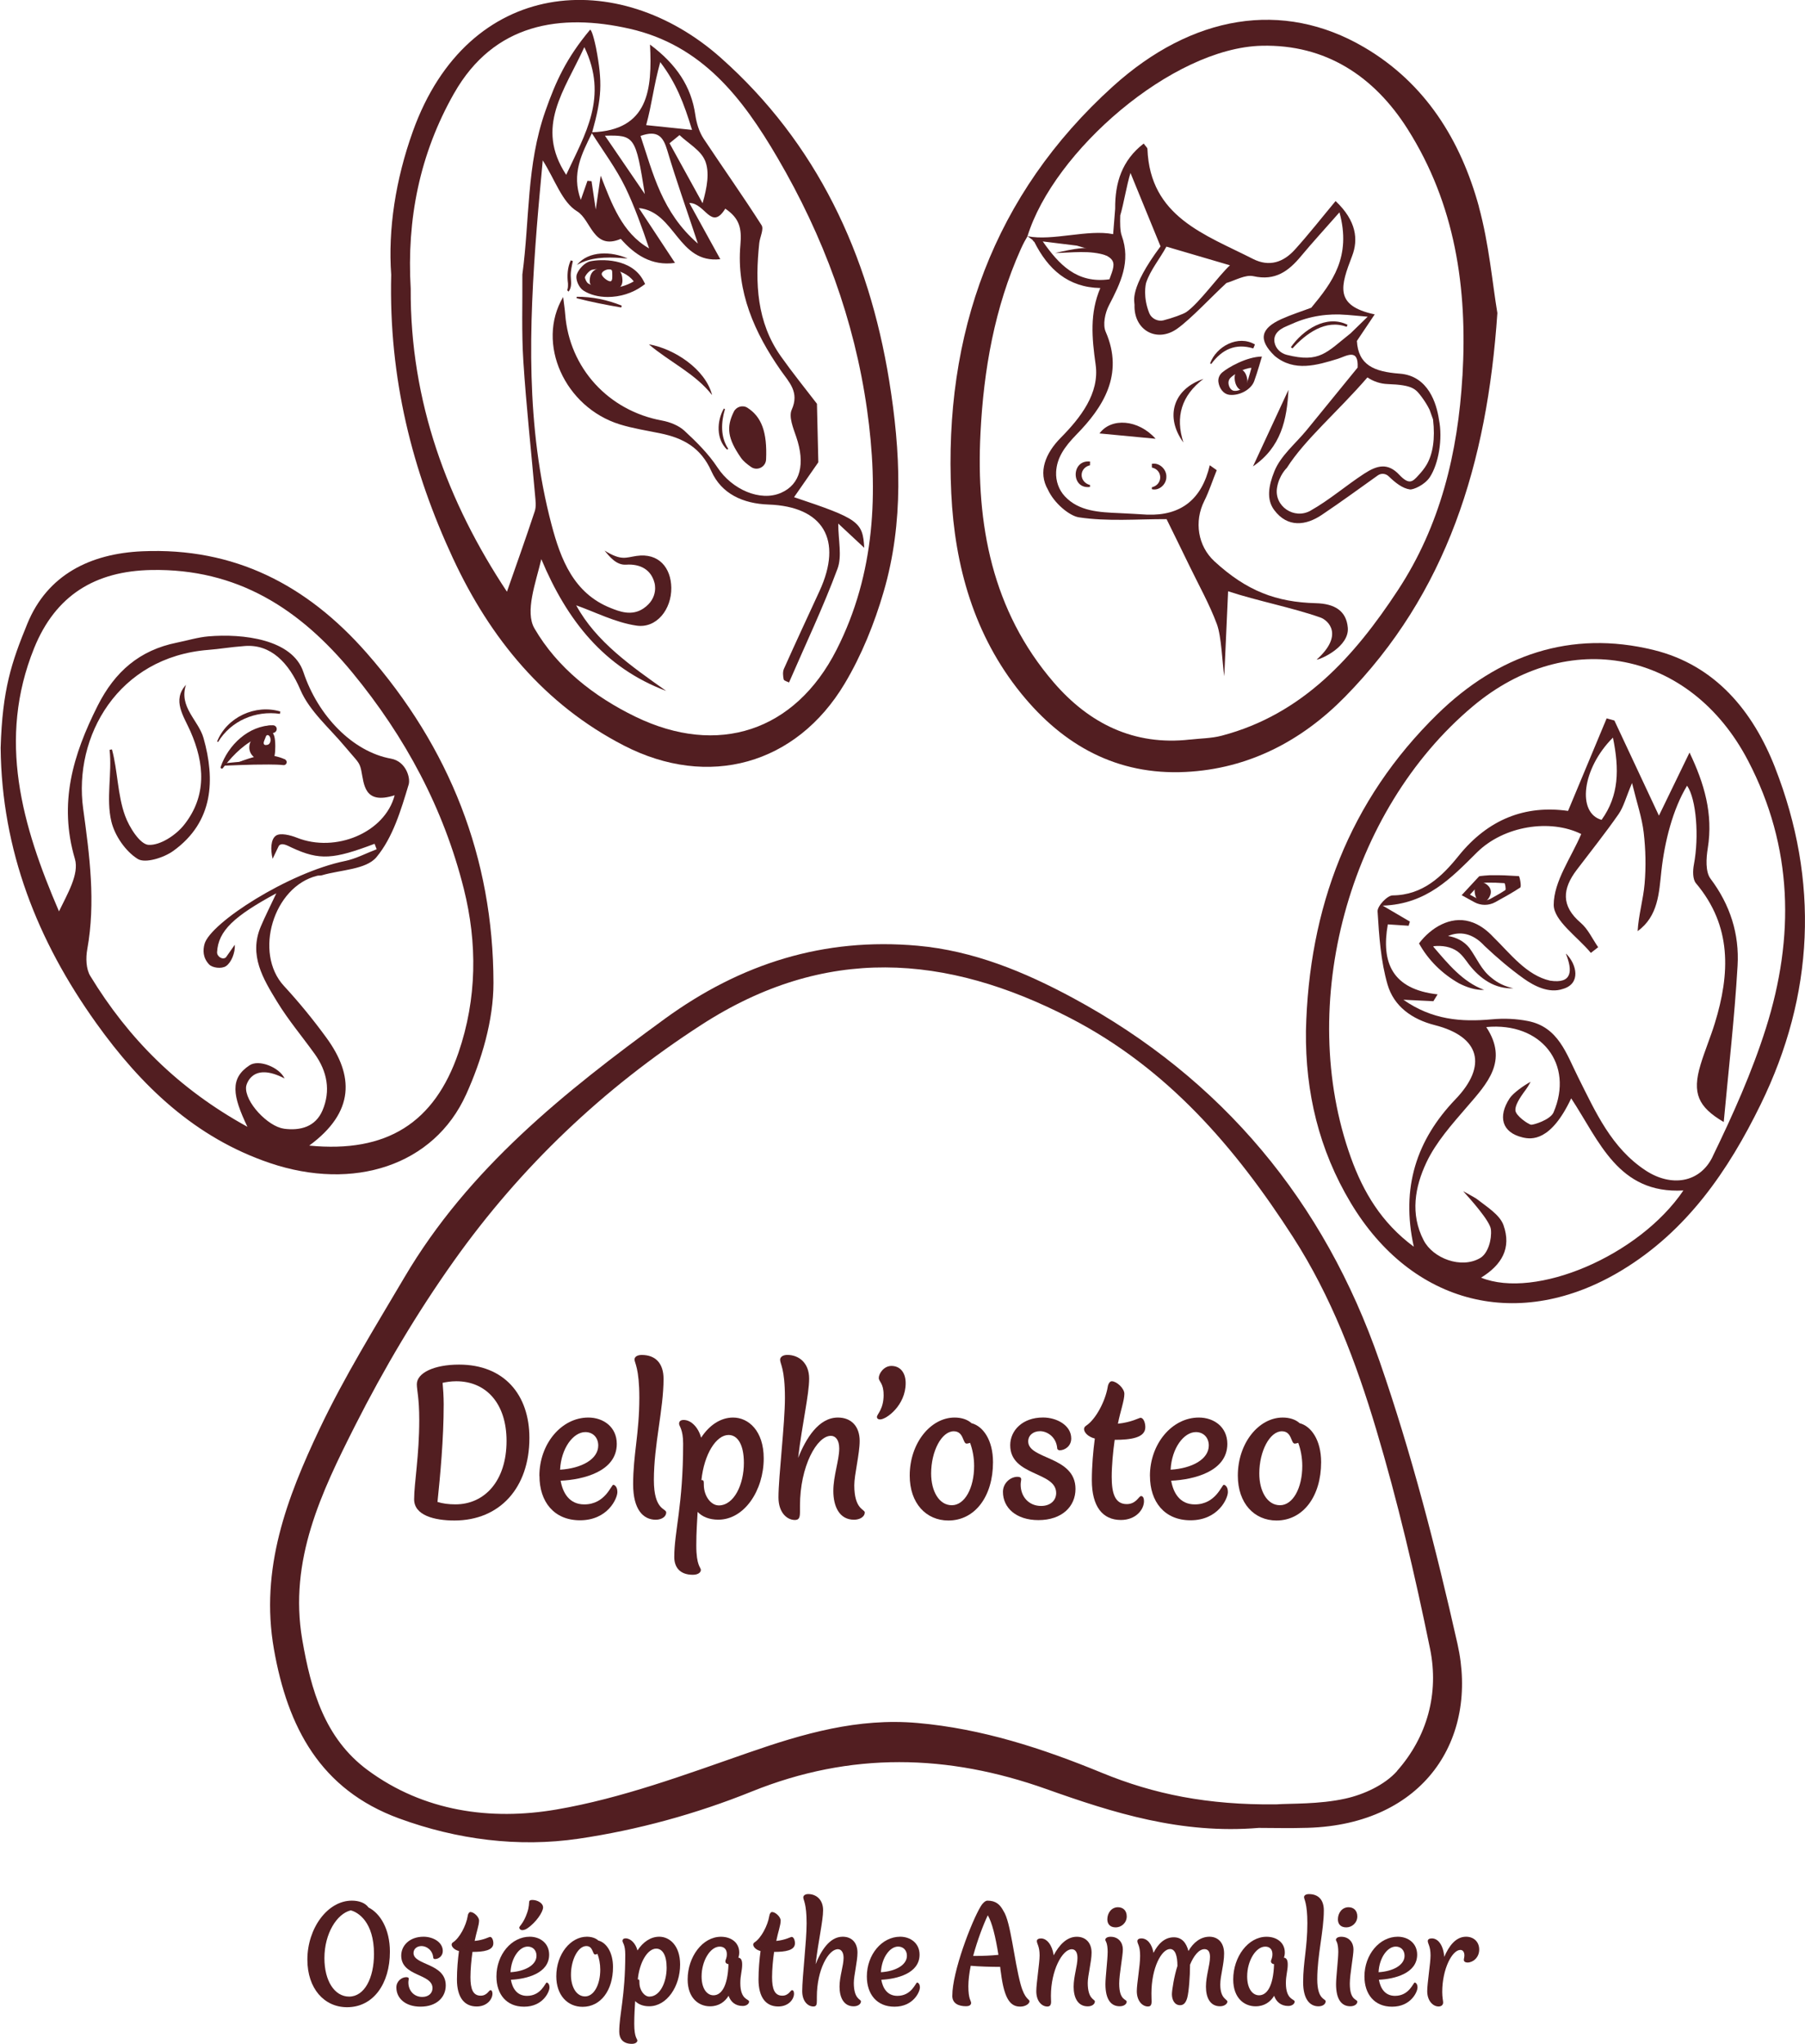 <svg xmlns="http://www.w3.org/2000/svg" id="Calque_2" data-name="Calque 2" viewBox="0 0 419.51 474.84"><defs><style> .cls-1 { fill: #521e21; stroke-width: 0px; } </style></defs><g id="Calque_1-2" data-name="Calque 1"><path class="cls-1" d="M150.8,80c5.87.99,13.19,5.78,14.7,11.79-3.91-5.01-9.94-7.73-14.7-11.79h0Z"></path><path class="cls-1" d="M134.03,68.95c3.59-.03,7.15.71,10.47,2.06,0,0-.12.43-.12.43-3.51-.6-6.93-1.27-10.38-2.16,0,0,.04-.32.04-.32h0Z"></path><path class="cls-1" d="M134.08,61.56c2.77-3.4,8.1-3.16,11.78-1.51-.53-.01-1.04-.06-1.55-.11-3.48-.24-7.13-.18-10.23,1.62h0Z"></path><path class="cls-1" d="M51.28,178.2c1.75-5.13,6.5-9.65,12.13-9.7.49-.01.9.37.91.86-.06,1.27-1.71.92-2.52,1.34-3.54.99-6.45,3.49-8.8,6.27-.43.48-.82,1-1.21,1.5-.19.26-.62.03-.51-.27h0Z"></path><path class="cls-1" d="M52.03,177.35c3.33-.35,7.03-.66,10.39-.89,1.17-.06,2.31-.14,3.55-.08.38.02.68.34.66.72-.01.4-.37.7-.76.66-1.08-.12-2.26-.13-3.41-.14l-3.46.03c-2.31.06-4.62.14-6.92.24-.33.02-.37-.49-.04-.52h0Z"></path><path class="cls-1" d="M61.15,170.04c-1.54.23-3.21,1.76-3.21,3.61s1.65,2.97,3.21,3.09c2.17.16,2.82.13,2.83-3.35,0-4.2-1.32-3.57-2.83-3.35ZM62.18,173.04c-1.22.29-.91-.68-.7-1.13.27-.56.31-1.13.7-1.13s.7.5.7,1.13-.33,1.04-.7,1.13Z"></path><path class="cls-1" d="M50.46,172.28c2.25-5.66,8.91-8.73,14.7-6.97,0,0-.11.54-.11.54-5.64-.82-11.38,1.61-14.36,6.54,0,0-.23-.11-.23-.11h0Z"></path><path class="cls-1" d="M66.32,176.55c-.01.32-3.27.25-5.05.25s-3.95.04-4.26.12c-5.46,1.4,2.49-1.44,4.26-1.55,2.02-.12,5.06.95,5.05,1.17Z"></path><path class="cls-1" d="M63.8,169.26c.43-.35-.55-.7-1.13-.68-1.33.05-3.63,1.08-3.98,1.6-.14.21,3.1-.94,3.68-.94s1.23.17,1.42.01Z"></path><path class="cls-1" d="M168.49,95.05c-.91,3.08-1.07,6.47.76,9.22,0,0-.25.21-.25.21-2.59-2.43-2.42-6.66-.77-9.56,0,0,.27.13.27.13h0Z"></path><path class="cls-1" d="M133.14,60.66c-.24,1.11-.52,2.29-.49,3.41.02,1.22.37,2.56-.51,3.68,0,0-.33-.33-.33-.33.22-.36.21-1,.2-1.55-.23-1.79-.13-3.74.64-5.38,0,0,.48.16.48.16h0Z"></path><g><path class="cls-1" d="M320.61,316.2c-12.82-36.98-36.49-65.59-71.26-84.35-11.29-6.09-23.15-10.97-36.08-12.13-21.75-1.95-41.09,4.11-58.83,17.03-23.28,16.97-45.57,34.76-60.46,60.04-6.81,11.55-13.92,23.01-19.66,35.09-7.63,16.07-13.94,32.58-10.66,51.25,3.19,18.17,10.79,32.64,29.07,39.34,13.5,4.95,27.8,6.77,41.74,4.72,13.68-2.01,27.41-5.78,40.24-10.96,23.05-9.3,45.58-8.72,68.47-.58,15.61,5.55,31.34,10.52,49.37,9.03,3.06,0,7.24.11,11.41-.02,26.99-.81,39.76-20.63,34.78-42.74-4.99-22.16-10.69-44.29-18.13-65.73ZM324.69,411.48c-2.86,3.22-7.71,5.45-12.04,6.4-6.12,1.35-12.6,1.09-16.07,1.33-15.92.18-28.42-2.37-40.49-7.33-13.79-5.67-27.84-10.26-42.88-11.58-13.81-1.21-26.46,2.45-39.26,6.9-14.67,5.1-29.45,10.61-44.65,13.21-15.19,2.6-30.81.49-43.88-9.18-9.96-7.37-13.15-18.55-15.17-30.28-3.17-18.45,4.47-34.28,12.29-49.75,6.7-13.23,14.35-26.14,22.93-38.22,15.57-21.91,34.72-40.13,57.54-54.88,28.69-18.54,56.8-16.51,85.73-1.57,22.54,11.65,38.31,29.97,51.76,50.85,8.93,13.87,14.69,29.12,19.34,44.68,5.01,16.76,9.02,33.87,12.53,51.02,2.11,10.32-.64,20.43-7.69,28.38Z"></path><path class="cls-1" d="M105.32,129.8c8.6,18.48,21.18,33.88,39.68,43.41,19.63,10.11,40.06,4.47,51.33-14.41,3.93-6.58,6.9-13.96,9.05-21.34,4.71-16.13,3.94-32.59,1.28-49.02-4.76-29.37-16.83-55.23-39.19-75.06-23.73-21.04-58.65-18.71-71.52,17.15-4.01,11.17-5.79,22.77-5.03,33.29-.59,24.12,4.92,45.6,14.39,65.97ZM105.55,21.66c9.27-16.3,24.76-18.61,40.76-14.99,16.79,3.8,26.21,16,34.39,29.98,10.68,18.24,17.87,37.7,20.81,58.5,2.7,19.07,1.92,38.1-7.07,55.79-9.66,19.02-27.62,24.86-46.76,15.57-9.7-4.71-18.17-11.41-23.46-20.5-2.26-3.88.28-10.56,1.59-16.1,5.97,14.24,14.59,25.2,29.03,30.62-8.13-5.75-16.33-11.45-20.92-19.89,4.41,1.55,9.09,3.99,14.01,4.71,4.7.69,8.16-3.82,8.09-8.8-.07-4.62-2.89-8.15-8.09-7.39-2.56.38-3.52,1.16-7.42-1.24,1.23,1.49,2.76,3.42,5.01,3.27,3.32-.22,5.8,1.18,6.59,4.21,0,0,1.09,3.49-2.56,5.96-2.76,1.87-5.71.66-7.62-.1-8.62-3.42-11.63-11.35-13.75-19.38-6.01-22.79-5.23-45.98-3.41-69.19.39-4.94.87-9.88,1.37-15.43,2.87,4.52,4.49,9.72,7.99,11.84,3.29,2,3.73,9.13,10.15,6.4,3.2,3.63,7.1,6.35,12.6,5.58-2.94-4.45-5.67-8.59-8.4-12.74,8.49.87,9.06,12.97,18.93,11.88-2.45-4.45-4.71-8.55-7.2-13.06,3.7-.03,5.08,6.59,8.36,1.32,3.32,2.24,3.85,4.57,3.51,8.43-.96,10.79,3.26,20.38,9.36,29.11,1.96,2.81,4.41,5.07,2.56,9.19-.72,1.61.35,4.23,1.04,6.24,2.17,6.33.99,11.07-3.49,13.04-4.86,2.14-11.44-.78-14.79-5.87-2.09-3.18-4.89-5.95-7.7-8.55-1.35-1.24-3.39-2.03-5.24-2.37-12.4-2.28-21.5-12.19-22.46-24.68-.09-1.21-.29-2.4-.48-4.02-6.38,10.78.41,25.64,13.15,29.59,3.08.96,6.31,1.44,9.48,2.1,5.31,1.1,9.37,3.3,11.82,8.78,2.35,5.28,7.38,7.54,13.26,7.75,12.7.44,17.38,8.15,11.87,20.11-2.77,6.01-5.56,12-8.26,18.04-.32.71-.23,1.68-.06,2.48.07.32.85.5,1.24.71,3.84-8.86,7.95-17.5,11.27-26.43,1.09-2.94.17-6.63.17-10.49,2.05,1.91,3.91,3.64,6.04,5.63-.33-6.04-1.32-6.74-16.31-11.76,1.94-2.79,3.79-5.45,5.64-8.11-.11-4.63-.21-8.96-.32-13.59-2.81-3.66-5.71-7.24-8.37-11-5.65-7.98-6.02-17.04-5.04-26.32.15-1.42,1.12-3.26.54-4.16-4.33-6.79-9-13.37-13.45-20.08-1.09-1.64-1.68-3.69-1.95-5.56-.94-6.57-4.36-11.73-10.53-16.34.53,10.43-.32,19.91-13.44,20.38,2.24-8.05,2.44-11.52.89-19.63-.69-3.28-1.14-4.15-1.37-4.2-5.53,6.61-7.99,12.03-10.41,18.93-4.42,12.6-3.6,25.06-5.34,37.95.05,6.71-.2,13.44.23,20.12.67,10.42,1.82,20.81,2.73,31.22.11,1.22.29,2.56-.08,3.67-2.09,6.32-4.33,12.58-6.46,18.68-13.76-20.76-22.53-44.11-22.37-70.42-.94-16.09,2.07-31.28,10.09-45.39ZM150.18,29.07c1.35-4.92,1.7-8.94,3.27-14.64,3.7,4.86,5.49,9.52,7.39,15.75-4.37-.45-7.45-.77-10.66-1.11ZM163.86,37.29c1.11,2.72.5,6.15-.57,9.93l-7.68-13.94,2.32-1.89c2.05,1.94,4.95,3.53,5.92,5.91ZM155.08,34.92c2.03,6.85,4.44,13.58,7.12,21.67-8.36-7.22-10.41-16.28-13.33-25.01,4.04-1.45,5.29.24,6.21,3.34ZM149.87,45.09c-2.85-4.16-5.69-8.33-9.27-13.56,6.91-.18,7.14.19,9.27,13.56ZM145.38,43.61c2.03,4.21,3.91,9.42,5.48,14.1-6.29-3.58-8.71-10.43-11.25-16.9-.33,2.22-.65,4.44-1.15,7.86l-.98-6.58c-.51-.05-.43-.04-.94-.09-.45,1.29-.91,2.59-1.55,4.43-2.26-6.13.29-10.79,2.57-15.48,2.66,4.2,5.67,8.22,7.82,12.66ZM131.59,40.62c-7.32-11.17-.39-19.54,4.22-29.67,5.61,11.59.18,20.2-4.22,29.67Z"></path><path class="cls-1" d="M412.55,178.32c-5.1-13-13.82-23.77-28.2-27.3-19.38-4.76-36.26,1.23-50.23,14.86-20.59,20.11-29.94,45.13-30.6,73.63-.16,14.29,3.05,27.65,10.4,39.93,14.25,23.79,39.24,30.04,62.95,15.73,15.19-9.16,24.83-23.21,32.35-38.61,12.44-25.44,13.65-51.88,3.32-78.25ZM344.21,296.85c4.83-2.97,7.11-6.86,5.23-12.19-.87-2.46-3.9-4.29-6.33-6.19,0,0-1.09-.67-3.05-1.73,1.64,1.83,6.25,6.92,6.45,8.9.24,2.33-.66,5.56-2.49,6.64-4.42,2.59-10.96.07-13.13-4.1-3.19-6.13-2.03-12.45.62-18.08,2.23-4.74,5.95-8.89,9.43-12.93,4.73-5.48,9.68-10.67,4.49-18.55,12.83-1.22,20.43,8.66,15.64,19.82-.76,1.76-4.78,2.96-5.24,2.87-.67-.13-3.58-2.09-3.63-3.37-.05-1.06.75-2.56,2.45-4.82.34-.46.61-.9,1.09-1.78-1.51.79-4.07,2.6-4.89,3.85-2.72,4.18-1.86,7.91,3.03,9.07,2.08.5,6.56.97,11.29-9.08,6.53,9.9,10.93,22.27,26.08,21.4-10.36,15.27-34.42,25.36-47.03,20.26ZM398.05,268.72c-3,6.19-9.71,7.07-15.56,3.23-7.98-5.24-11.65-13.59-15.7-21.66-2.72-5.41-4.58-11.66-11.62-13.06-2.73-.55-5.65-.67-8.42-.41-7.14.66-13.9.13-20.58-4.55,2.84.14,4.91.24,6.97.34.33-.53.65-1.06.98-1.59-10.59-1.18-13.14-7.43-11.57-16.26,1.62.1,3.23.21,4.84.32.1-.32.2-.64.29-.97-1.73-1.01-3.45-2.02-6.31-3.7,10.26-.35,15.98-6.5,21.88-12.35,6.27-6.22,17.05-7.86,24.25-4.29-2.35,5.53-6.37,10.97-6.39,16.43-.02,3.71,5.56,7.46,8.63,11.19.57-.44,1.13-.88,1.7-1.32-1.34-1.92-2.35-4.22-4.08-5.69-4.6-3.92-4.23-7.9-.92-12.26,3.26-4.3,6.64-8.52,9.72-12.94,1.19-1.7,1.71-3.86,3.15-7.26,1.14,4.69,2.31,8.05,2.71,11.51.46,3.92.55,7.95.21,11.89-.31,3.65-1.4,7.23-1.62,11.01,4.81-3.47,4.97-8.94,5.52-13.96.75-6.83,2.65-14.36,5.97-19.83,2.16,3.11,2.82,11.83,1.59,18.3-.27,1.4-.32,3.42.47,4.36,8.41,9.96,7.93,21.03,4.39,32.53-1,3.26-2.35,6.42-3.33,9.68-1.98,6.6-.54,9.78,5.4,13.27,1.1-11.96,2.51-24.12,3.22-36.33.43-7.32-1.71-14.12-6.29-20.2-1.22-1.63-1.01-4.77-.64-7.08,1.29-7.97-.82-15.08-4.24-22.23-2.39,4.93-4.54,9.37-7.11,14.66-3.87-8.27-7.11-15.19-10.35-22.1-.6-.17-1.2-.33-1.8-.5-2.93,7.04-5.87,14.08-8.97,21.5-9.95-1.41-18.57,1.91-25.46,10.47-3.81,4.73-8.28,9.1-15.31,9.16-1.24,0-3.58,2.5-3.5,3.72.35,5.71.74,11.56,2.32,17,1.47,5.03,5.63,8.06,10.98,9.42,10.51,2.67,12.29,9.42,4.82,17.21-9.09,9.47-12.73,20.59-9.7,34.27-7.5-5.53-11.75-12.71-14.63-20.72-12.78-35.55-.56-80.58,28.35-104.83,22.14-18.58,50.57-13,63.96,12.62,10.5,20.08,10.83,41.05,4.16,62.15-3.24,10.25-7.7,20.18-12.4,29.86ZM374.87,171.37c1.51,7.33,1.42,13.48-2.64,19.11-5.74-1.6-4.59-11.89,2.64-19.11Z"></path><g><path class="cls-1" d="M284.53,157.11c.07,0,.13-.01.16-.01-.03,0-.08,0-.16.01Z"></path><path class="cls-1" d="M284.53,157.11c-.17.01-.33.03,0,0h0Z"></path><path class="cls-1" d="M343.73,48.04c-4.25-15.49-12.47-28.73-26.67-37.05-18.98-11.13-40.06-7.49-58.39,9.07-27.78,25.11-39.36,57.54-37.58,94.58.81,16.85,5.28,32.95,16.24,46.47,9.82,12.11,22.32,19.03,38.21,18.24,14.64-.72,27-7.22,37.03-17.43,23.67-24.07,33.06-54.09,35.44-89.19-1.16-6.93-1.93-16.03-4.3-24.69ZM339.89,87.35c-1.04,17.86-5.13,34.77-15.01,49.79-10.11,15.38-22.11,28.83-40.92,33.78-2.41.64-5,.63-7.5.92l.12-.02c-13.03,1.49-23.46-3.74-31.67-13.26-14.35-16.66-18.1-36.78-17.03-57.97.74-14.66,3.27-29.1,9.35-42.67.65-1.45,1.03-2.09,1.57-3.02,6.05-19.71,33.61-43.78,54.45-44.27,14.88-.35,26.12,7.1,33.87,19.31,11.1,17.5,13.97,36.99,12.78,57.41Z"></path><path class="cls-1" d="M240.4,56.22c3.16,6.29,7.79,10.55,15.33,10.7-2.48,5.81-1.97,11.55-1.09,17.77.95,6.69-3.51,12.36-8.11,17.02-3.54,3.58-5.35,7.98-2.97,12.06,1.42,3.12,4.97,6.08,7.19,6.42,6.66,1.01,13.57.4,20.38.42,1.79,3.65,3.59,7.29,5.36,10.95,2.16,4.46,4.61,8.81,6.33,13.44,1.08,2.9,1.25,8.99,1.72,12.12l.89-19.75c6.79,2.24,14.92,3.79,21.47,6.1,1.83.65,5.48,4.09-.9,9.79,1.12-.11,7.62-3.07,7.25-7.42-.33-3.92-3.05-5.59-7.42-5.7-9.22-.24-16.09-2.84-23.58-9.73-3.88-3.57-4.73-9.28-2.37-13.99,1.15-2.29,1.93-4.79,2.91-7.18-.54-.38-1.08-.77-1.62-1.15-1.86,7.97-6.73,11.74-14.5,11.48-2.17-.12-4.34-.27-6.52-.36-4.71-.2-9.4-.41-12.66-3.9-1.42-1.51-2.13-3.58-2.03-5.65.17-3.26,1.88-5.79,4.75-8.73,6.13-6.26,11.11-13.92,6.77-23.85-.72-1.65-.15-4.38.75-6.12,2.69-5.18,5.17-10.16,2.96-16.26-.38-1.06-.38-2.88-.33-4.65.81-2.7,1.49-7.03,2.38-9.87,2.5,6.1,4.73,11.56,6.97,17.02.01,0,.02,0,.04,0-7.44,9.96-6.04,12.9-6.07,13.6-.23,5.88,5.16,8.94,9.91,5.57,3.19-2.26,8.03-7.48,11.45-10.62,2.12-.64,4.41-2,6.29-1.58,5.06,1.13,8.15-1.17,11.05-4.66,2.65-3.18,5.45-6.22,8.93-10.18,2.83,10.31-1.68,16.29-6.55,22.16-2.33.88-4.72,1.63-6.97,2.65-4.73,2.15-5.49,4.74-1.52,8.56,4.54,3.75,9.8,2.15,14.66.66,1.88-.58,4.86-2.62,4.6,2.04-3.93,4.82-7.86,9.64-11.79,14.46-2.6,3.18-6.09,5.99-7.55,9.62-1.4,3.47-1.86,6.59-.05,9.01,3.13,4.19,7.41,3.59,11.05,1.14,4.5-3.02,8.88-6.22,13.03-9.18.78-.56,1.83-.46,2.52.2,1.54,1.49,3.2,2.82,4.95,3.06.76.1,3.44-1.03,4.65-2.89,2-3.09,3-8.83,2.1-13.31-.55-3.72-2.46-10.2-9.12-10.7-6.05-.45-9.63-2.03-9.96-7.6l4.14-6.17c-9.54-2.03-7.88-6.67-5.24-13.59,1.44-3.77,1.03-8.13-3.85-12.74-3.24,3.89-6.22,7.7-9.46,11.28-2.64,2.93-5.93,4.1-9.75,2.16-11.13-5.67-23.92-9.75-24.52-25.54-.01-.3-.39-.59-.87-1.26-5.05,3.89-6.69,9.12-6.63,15.14-.16,1.98-.31,3.95-.47,5.91-5.87-1.18-14.1,1.65-19.9.48l1.01.74c.23.08.27.45.58.58ZM317.82,87.69c1.39.94,3.02,1.48,4.7,1.54,5.89.21,6.5,1.13,7.96,3.08.68.91,1.28,1.88,1.78,2.9l.8,2.23c.53,4.53-.05,8.06-1.49,10.52-.51.88-1.19,1.71-1.99,2.57-1.26,1.38-2.08,2.2-4.36-.22-2.7-2.87-5.17-2.2-8.16-.26-4.21,2.74-8.07,6.11-12.44,8.57l-.06.04c-3.79,2.1-8.45-1.04-7.76-5.32.47-2.94,2.28-4.63,2.28-4.63,4.19-6.61,11.88-13.09,18.73-21.02ZM313.03,73.15c1.57.14,3.17.28,4.84.43l-3.96,3.85c-5.59,4.42-7.15,6.96-14.86,5.01-1.41-.36-2.58-1.47-2.83-2.9-.28-1.61.63-2.88,2.93-3.81.41-.17.82-.35,1.23-.53,3.96-1.78,8.32-2.42,12.64-2.04ZM285.87,61.63c-2.75,2.55-7.12,8.76-10.15,10.87-.72.5-3.33,1.42-5.33,1.93-1.28.33-2.77-.42-3.27-1.65-1.51-3.73-.85-6.76-.73-7.12.98-2.93,3.18-5.54,4.7-8.36,4.79,1.4,9.58,2.81,14.78,4.34ZM250.27,57.07c9.52,2.65,9.34,3.13,7.58,7.82-7.61,1.06-11.78-3.51-15.5-8.8l7.92.98Z"></path></g><path class="cls-1" d="M108.32,254.32c3.63-8.03,6.38-17.28,6.37-25.97-.05-29.06-10.18-54.68-29.49-76.67-13.9-15.82-30.78-24.53-52.13-23.6-12.11.53-22.07,5.47-26.72,16.84-3.69,9.01-5.79,15.23-6.2,28.82.24,23.79,8.51,44.8,22.19,63.93,10.43,14.59,22.98,26.64,40.36,32.53,19.53,6.61,38.17.57,45.62-15.89ZM.25,173.78c.05.01.04.01,0,0H.25ZM65.93,262.21c-3.65-.49-9.13-6.22-8.73-9.77.04-.36,1.32-5.85,8.94-1.88-1.22-2.6-5.96-4.5-8.14-3.06-4.63,3.06-3.96,7.03-.5,14.29-16.1-8.85-27.69-20.55-36.52-35.05-.99-1.62-1.06-4.2-.7-6.18,1.98-10.99.55-21.73-.95-32.67-2.31-16.81,8.11-35.25,29.07-36.9,2.84-.22,4.7-.61,8.48-.9,6.06-.47,10.26,3.9,12.93,10.17,2.12,4.97,6.77,8.89,10.37,13.21,2.87,3.44,3.35,3.49,3.78,5.52.66,3.16.61,8.06,7.76,5.78-2.27,8.69-13.75,13.43-22.71,9.86-1.53-.61-3.9-1.2-4.91-.46-1.17.85-1.27,3.17-.74,5.36l1.44-3.01c.7-.86,2.02-.05,3.03.42,6.48,3.01,9.68,2.71,19.23-.9.16.42.32.84.48,1.27-2.44.92-4.8,2.2-7.32,2.72-13.15,2.68-31.35,14.39-32.69,19.3-.39,1.42-.4,3.17,1.06,4.73.75.81,2.92,1.09,3.95.39,1.23-.84,2.15-3.12,2.03-4.96l-2.05,2.92c-.76.7-2.12-.17-2.07-1.2.28-4.97,3.95-8.35,13.77-13.67-1.44,3.07-2.61,5.36-3.61,7.72-2.83,6.68.56,12.17,3.79,17.47,2.59,4.25,5.84,8.09,8.75,12.15,2.9,4.04,3.75,8.56,1.8,13.11-1.62,3.78-5.09,4.77-9.02,4.24ZM71.88,266.15c10.64-7.81,10.37-16.3,3.99-25.04-3.06-4.2-6.37-8.25-9.89-12.06-7.04-7.64-2.46-23.07,7.73-25.58.35-.09.74-.01,1.08-.11,4.36-1.29,10.27-1.3,12.7-4.21,3.82-4.57,5.71-10.97,7.49-16.88.46-1.52-.62-5.38-4.11-6.01-8.84-1.59-16.95-9.87-20.36-20.12-2.54-7.65-14.09-8.97-22.08-8.29-2.47.21-4.89.97-7.34,1.46-8.65,1.75-14.39,6.71-18.4,14.67-5.74,11.4-9.11,22.63-5.28,35.58,1.04,3.52-1.78,8.18-3.7,12.18-8.61-19.97-14.35-39.93-5.78-61.15,4.96-12.27,14.18-17.93,27.29-18.16,19.87-.35,34.43,8.96,46.68,23.84,12.32,14.97,21.22,31.58,25.9,50.25,3.16,12.62,3.06,25.5-1.24,38.04-5.59,16.31-16.66,23.35-34.68,21.6Z"></path><path class="cls-1" d="M.14,173.75s-.09-.02-.11-.03c.02,0,.06.02.11.03Z"></path><path class="cls-1" d="M.03,173.72s-.03,0,0,0H.03Z"></path><path class="cls-1" d="M174.57,108.5c1.43.99,3.4,0,3.48-1.75.29-6.38-1.07-9.92-4.33-12.01-1.09-.7-2.58-.27-3.16.9-1.82,3.64-1.42,6.29,1.63,10.69.58.83,1.41,1.49,2.38,2.17Z"></path><path class="cls-1" d="M141.25,69c-2.09,0-4.09-.49-5.65-1.49h0c-1.03-.66-1.95-2.58-1.53-3.79.42-1.18,1.78-2.7,3.08-3,2.33-.53,9.61-.83,12.39,4.49l.4.77-.7.51c-2.29,1.65-5.22,2.51-7.99,2.51ZM136.68,65.83c2.71,1.75,7.29,1.51,10.61-.45-2.55-3.46-8.22-3.04-9.7-2.7-.47.11-1.38.99-1.64,1.71-.04.27.34,1.19.72,1.44h0Z"></path><path class="cls-1" d="M353.01,203.55c-2.91-.17-3.8-.23-6.71-.21-.17,0-2.43.16-2.54.27-1.36,1.45-2.7,2.91-4.05,4.37.94.52,1.88,1.03,2.95,1.62,1.51.83,3.35.83,4.86,0,2.02-1.11,3.96-2.18,5.8-3.39.35-.23-.14-2.65-.32-2.66ZM349.87,206.79c-1.11.73-2.28,1.38-3.5,2.05-.91.5-2.02.5-2.94,0-.65-.36-1.22-.67-1.79-.98.81-.88,1.62-1.77,2.44-2.64.06-.07,1.43-.16,1.53-.16,1.76-.01,2.3.03,4.06.13.11,0,.41,1.47.19,1.61Z"></path><path class="cls-1" d="M291.21,108.36c6.56-4.48,7.9-10.9,8.25-17.79-2.66,5.74-5.32,11.48-8.25,17.79Z"></path><path class="cls-1" d="M255.54,100.7c4.12.39,8.64.82,13.04,1.24-4.01-4.51-10.31-4.97-13.04-1.24Z"></path><path class="cls-1" d="M275.04,102.81c-1.92-5.99-.45-10.89,4.65-14.78-7.04,2.38-8.99,8.81-4.65,14.78Z"></path><path class="cls-1" d="M47.31,171.5c-1.18-4.18-5.79-7.19-4.09-12.39-3.27,3.6-.53,7.24,1.04,10.81,3.32,7.54,3.82,15.04-1.47,21.71-1.89,2.39-5.53,4.8-8.25,4.66-1.99-.1-4.5-4.08-5.48-6.79-1.76-4.86-1.68-10.39-3.04-15.39-.33.06-.22.04-.55.1.61,5.43-.86,11.36.41,16.64.79,3.3,3.3,6.95,6.13,8.71,1.75,1.09,6.07-.28,8.28-1.88,9.42-6.78,9.7-16.67,7.02-26.18Z"></path></g><path class="cls-1" d="M140.56,62.1c-2.05.14-3.35.81-3.5,2.92-.16,2.21,2.16,2.17,3.9,2.36,2.47.28,3.8-.53,3.7-2.4-.08-1.65-.61-3.13-4.11-2.88ZM141.83,65.36c-.63,0-1.99-1.1-1.99-1.7s1.08-1.09,1.71-1.09.74.21.74.82.17,1.97-.45,1.97Z"></path><path class="cls-1" d="M245.17,58.8c4-.89,8.48-2.03,12.44-.32,0,0-.45.89-.45.89-3.77-1.31-8.11-.65-11.98-.58h0Z"></path><path class="cls-1" d="M300.02,80.67c2.81-4.04,8.25-7.66,13.18-5.21,0,0-.22.48-.22.48-4.81-1.85-9.48,1.57-12.59,5.01,0,0-.38-.28-.38-.28h0Z"></path><path class="cls-1" d="M267.72,113.21c2.6-.63,2.55-4.05,0-4.58,0,0-.01-.87-.01-.87,1.74-.35,3.46,1.29,3.37,3.05.02,1.72-1.7,3.28-3.37,2.84,0,0,0-.45,0-.45h0Z"></path><path class="cls-1" d="M253.34,113.13c-4.44.61-4.45-6.37,0-5.9,0,0-.01.87-.01.87-1.15.25-1.92,1.17-1.94,2.19-.05,1.01.67,2.07,1.94,2.39v.45h0Z"></path><path class="cls-1" d="M281.24,84.43c1.46-3.99,6.53-6.69,10.43-4.4,0,0-.38.92-.38.92-4.12-1.26-7.28.22-9.77,3.61,0,0-.28-.14-.28-.14h0Z"></path><path class="cls-1" d="M284.05,86.54c-.65.56-.99,1.39-.87,2.24.19,1.35,1.09,2.82,2.67,2.96,2.26.2,4.92-1.22,5.64-3.18.72-1.96,1.8-5.72,1.8-5.72-3.54.03-7.91,2.55-9.24,3.7ZM289.85,88.87c-.4,1.17-1.8,2.04-2.97,1.94-.82-.07-1.27-.92-1.36-1.72-.05-.5.13-.99.48-1.33.71-.7,3.01-2.23,4.85-2.29,0,0-.6,2.24-1,3.4Z"></path><ellipse class="cls-1" cx="288.43" cy="88.23" rx="1.45" ry="2.46" transform="translate(-10.52 48.18) rotate(-9.38)"></ellipse><path class="cls-1" d="M364.03,221.58s-.07.05-.07.05c1.53,3.86,1.52,7-3.7,6.21-5.5-1.24-9.31-6.36-13.21-10.16-1.35-1.45-3.21-2.96-5.47-3.59-4.55-1.32-9.05,1.5-11.74,5.04,0,0,0,0,0,0-.02.01-.05.03-.05.03,2.15,3.92,5.44,7.12,9.32,9.31,1.78.91,3.84,1.61,5.83,1.51-4.98-1.82-8.42-6.09-11.83-10.05.03-.03.07-.06.1-.1,1.96-.2,3.98.1,5.56,1.23,1.08.81,1.81,1.89,2.62,2.99,1.25,1.62,2.76,3.08,4.55,4.12,1.78,1.04,3.83,1.55,5.79,1.44-1.93-.39-3.68-1.24-5.1-2.45-2.36-1.81-3.41-4.59-5.12-6.92-1.22-1.55-3.05-2.49-4.97-2.77,2.77-1.19,5.76-.67,8.46,2.27,2.89,2.73,5.9,5.3,9.16,7.63,2.44,1.74,5.87,3.48,9.05,2.4,4.31-1.22,3.25-5.72.8-8.18Z"></path><path class="cls-1" d="M346.47,206.9c.22,1.34-1.07,2.74-1.86,2.87s-1.61-.85-1.83-2.19.24-2.53,1.03-2.66,2.44.64,2.66,1.98Z"></path><g><path class="cls-1" d="M106.68,317.04c10.49,0,16.36,6.99,16.36,17.05,0,11.55-6.87,19.17-17.42,19.17-4.68,0-9.37-1.19-9.37-4.93s1.19-10.05,1.19-18.49c0-5-.56-6.87-.56-8.24,0-2.62,4-4.56,9.81-4.56ZM102.87,321.28c.12,1.31.25,3.25.25,5,0,8.06-.81,16.61-1.44,22.67,1.19.37,2.56.56,4.18.56,6.75,0,11.87-5.43,11.87-14.74,0-8.62-4.68-13.86-11.68-13.86-1.31,0-2.37.19-3.19.37Z"></path><path class="cls-1" d="M125.36,342.89c0-7.43,5.12-13.55,11.37-13.55,3.5,0,6.62,2.19,6.62,6.12,0,6.43-7.81,8.31-13.05,8.56.5,2.81,2,5.5,5.5,5.5,4.87,0,6.25-4.56,6.75-4.56.06,0,.94.19.94,1.69s-2.25,6.56-8.68,6.56c-6.06,0-9.43-4.31-9.43-10.3ZM130.17,341.46c5-.31,8.87-2.44,8.87-5.62,0-1.87-1.25-3.12-3-3.12-2.81,0-5.62,3.75-5.87,8.74Z"></path><path class="cls-1" d="M154.84,351.39c0,.94-1,1.69-2.44,1.69-2.87,0-5.25-2.31-5.25-8.24,0-6.87,1.44-11.8,1.44-20.11,0-6.87-1.12-8.12-1.12-8.87,0-.62.62-1.06,1.69-1.06,3.19,0,5.06,1.94,5.06,5.56,0,7.06-2.25,15.3-2.25,23.48,0,7.12,2.87,6.56,2.87,7.56Z"></path><path class="cls-1" d="M162.14,351.26c-.12,2.37-.31,4.62-.31,7.81,0,4.75,1.06,5.06,1.06,5.68,0,.56-.62,1.12-1.87,1.12-3.06,0-4.31-1.81-4.31-4.12,0-5.93,2.06-11.99,2.06-26.36,0-3.37-.94-4-.94-4.62,0-.56.37-.87,1.06-.87,1.75,0,3.43,1.75,4.06,4.12,1.87-2.87,4.5-4.68,7.43-4.68,3.56,0,7.12,3.06,7.12,9.49,0,7.43-4.5,14.24-10.55,14.24-2.12,0-3.75-.69-4.81-1.81ZM167.02,349.76c3.62,0,5.87-4.93,5.87-9.87,0-4.25-1.44-6.5-3.56-6.5-2.87,0-5.68,4.43-6.31,10.49h.12c.44,0,.44.31.44,1.06,0,2.69,1.69,4.81,3.44,4.81Z"></path><path class="cls-1" d="M185.5,338.71c1.81-4.5,4.75-9.37,9.24-9.37,3.12,0,5.06,2.06,5.06,5.43,0,3.06-1.25,7.81-1.25,10.31,0,5.62,2.44,5.56,2.44,6.31,0,.94-1.06,1.69-2.5,1.69-3.43,0-4.81-3.12-4.81-6.68s1.37-7.12,1.37-9.87c0-2-.87-2.94-1.94-2.94-3.25,0-7.18,7.06-7.18,16.24v1.25c0,1.37-.12,2.06-1.19,2.06-1.81,0-3.81-1.69-3.81-5.25,0-4.81,1.5-17.11,1.5-23.11,0-6.87-1.12-7.87-1.12-8.87,0-.62.62-1.12,1.69-1.12,2.62,0,5.06,1.81,5.06,5.5s-1.62,10.49-2.56,18.42Z"></path><path class="cls-1" d="M205.36,324.03c0-2.69-1.12-3.06-1.12-3.87,0-1.06,1.19-2.81,2.94-2.81,2,0,3.31,1.5,3.31,4,0,5.18-4.5,8.43-5.93,8.43-.56,0-.75-.31-.75-.56,0-.69,1.56-1.75,1.56-5.18Z"></path><path class="cls-1" d="M225.79,330.65c2.69.69,5,3.93,5,9.06,0,7.93-4.18,13.55-10.37,13.55-5.18,0-8.99-4-8.99-10.43,0-7.56,4.87-13.49,10.43-13.49,1.56,0,3,.44,3.93,1.31ZM225.47,335.21c-.31.12-.62.19-.81.19-.94,0-.62-2.87-3-2.87-2.81,0-5.25,4.62-5.25,9.81,0,4.06,1.81,7.37,4.81,7.37s5.18-4,5.18-9.12c0-2-.38-3.87-.94-5.37Z"></path><path class="cls-1" d="M237.34,343.7c0,.31-.12.62-.12,1.25,0,2.75,1.87,4.93,4.75,4.93,2.19,0,3.5-1.31,3.5-3,0-5.06-10.68-3.87-10.68-11.12,0-3.37,2.81-6.43,7.62-6.43,3.19,0,6.56,1.81,6.56,4.87,0,1.75-1.44,2.75-2.69,2.75-.19,0-.5-.12-.56-.38-.19-2.75-2.37-4.06-4-4.06s-2.75,1-2.75,2.37c0,4.25,10.99,3.37,10.99,11.05,0,4.06-3.12,7.24-8.62,7.24-5.18,0-8.24-2.87-8.24-6.56,0-2.06,1.75-3.5,3.37-3.5.56,0,.87.19.87.56Z"></path><path class="cls-1" d="M257.45,322.22c.12-.75.5-1.31.94-1.31,1.12,0,2.93,1.62,2.93,2.93,0,1.56-.94,4.06-1.5,6.93,3.12-.31,4.93-1.37,5.25-1.37.69,0,1.12,1.12,1.12,2.19,0,2.44-3.31,2.93-7.12,2.93-.38,2.69-.69,6-.69,8.62,0,3.93.81,6.31,3.5,6.31,2.19,0,2.81-1.87,3.31-1.87.56,0,.69.69.69,1.19,0,1.94-1.87,4.37-5.37,4.37-4.25,0-6.75-3.12-6.75-9.24,0-3.31.31-6.81.69-9.68-1.69-.44-2.5-1.5-2.5-2.19,0-.44.25-.62.5-.81,2.19-1.44,4.43-5.62,5-8.99Z"></path><path class="cls-1" d="M267.26,342.89c0-7.43,5.12-13.55,11.37-13.55,3.5,0,6.62,2.19,6.62,6.12,0,6.43-7.81,8.31-13.05,8.56.5,2.81,2,5.5,5.5,5.5,4.87,0,6.25-4.56,6.74-4.56.06,0,.94.19.94,1.69s-2.25,6.56-8.68,6.56c-6.06,0-9.43-4.31-9.43-10.3ZM272.07,341.46c5-.31,8.87-2.44,8.87-5.62,0-1.87-1.25-3.12-3-3.12-2.81,0-5.62,3.75-5.87,8.74Z"></path><path class="cls-1" d="M302.05,330.65c2.69.69,5,3.93,5,9.06,0,7.93-4.18,13.55-10.37,13.55-5.18,0-8.99-4-8.99-10.43,0-7.56,4.87-13.49,10.43-13.49,1.56,0,3,.44,3.93,1.31ZM301.74,335.21c-.31.12-.62.19-.81.19-.94,0-.62-2.87-3-2.87-2.81,0-5.25,4.62-5.25,9.81,0,4.06,1.81,7.37,4.81,7.37s5.18-4,5.18-9.12c0-2-.38-3.87-.94-5.37Z"></path></g><g><path class="cls-1" d="M85.64,443.16c2.72,1.36,4.98,5.02,4.98,10.29,0,7.4-3.83,12.89-9.95,12.89-5.32,0-9.23-4.34-9.23-11.06,0-7.27,4.68-13.7,10.33-13.7,1.66,0,3.1.51,3.87,1.57ZM81.52,443.84c-3.23.77-6.12,5.4-6.12,11.1,0,5.32,2.38,8.93,5.74,8.93,3.57,0,5.78-4.3,5.78-9.91,0-7.44-3.7-9.7-5.4-10.12Z"></path><path class="cls-1" d="M95,459.74c0,.21-.09.43-.09.85,0,1.87,1.28,3.36,3.23,3.36,1.49,0,2.38-.89,2.38-2.04,0-3.45-7.27-2.64-7.27-7.57,0-2.3,1.91-4.38,5.19-4.38,2.17,0,4.47,1.23,4.47,3.32,0,1.19-.98,1.87-1.83,1.87-.13,0-.34-.08-.38-.26-.13-1.87-1.62-2.76-2.72-2.76s-1.87.68-1.87,1.62c0,2.89,7.49,2.3,7.49,7.53,0,2.76-2.13,4.93-5.87,4.93-3.53,0-5.61-1.96-5.61-4.47,0-1.4,1.19-2.38,2.3-2.38.38,0,.6.13.6.38Z"></path><path class="cls-1" d="M108.7,445.11c.08-.51.34-.89.64-.89.77,0,2,1.11,2,2,0,1.06-.64,2.77-1.02,4.72,2.13-.21,3.36-.94,3.57-.94.47,0,.77.77.77,1.49,0,1.66-2.25,2-4.85,2-.26,1.83-.47,4.08-.47,5.87,0,2.68.55,4.3,2.38,4.3,1.49,0,1.91-1.28,2.26-1.28.38,0,.47.47.47.81,0,1.32-1.28,2.98-3.66,2.98-2.89,0-4.59-2.13-4.59-6.29,0-2.26.21-4.64.47-6.59-1.15-.3-1.7-1.02-1.7-1.49,0-.3.17-.43.34-.55,1.49-.98,3.02-3.83,3.4-6.12Z"></path><path class="cls-1" d="M115.38,459.19c0-5.06,3.49-9.23,7.74-9.23,2.38,0,4.51,1.49,4.51,4.17,0,4.38-5.32,5.66-8.89,5.83.34,1.91,1.36,3.74,3.74,3.74,3.32,0,4.25-3.1,4.59-3.1.04,0,.64.13.64,1.15s-1.53,4.47-5.91,4.47c-4.13,0-6.42-2.93-6.42-7.02ZM118.65,458.21c3.4-.21,6.04-1.66,6.04-3.83,0-1.28-.85-2.13-2.04-2.13-1.91,0-3.83,2.55-4,5.96ZM121.33,448.43c-.3,0-.64-.26-.64-.6s.98-.94,1.83-3.44c.47-1.32.43-2.34.47-2.59.04-.21.21-.38.72-.38,1.19,0,2.51.72,2.51,1.74s-1.62,3.49-3.66,4.85c-.34.26-.85.43-1.23.43Z"></path><path class="cls-1" d="M139.07,450.85c1.83.47,3.4,2.68,3.4,6.17,0,5.4-2.85,9.23-7.06,9.23-3.53,0-6.12-2.72-6.12-7.1,0-5.15,3.32-9.19,7.1-9.19,1.06,0,2.04.3,2.68.89ZM138.86,453.96c-.21.08-.43.13-.55.13-.64,0-.43-1.96-2.04-1.96-1.91,0-3.57,3.15-3.57,6.68,0,2.77,1.23,5.02,3.28,5.02s3.53-2.72,3.53-6.21c0-1.36-.26-2.64-.64-3.66Z"></path><path class="cls-1" d="M147.62,464.89c-.08,1.62-.21,3.15-.21,5.32,0,3.23.72,3.44.72,3.87,0,.38-.43.77-1.28.77-2.08,0-2.93-1.23-2.93-2.81,0-4.04,1.4-8.17,1.4-17.95,0-2.3-.64-2.72-.64-3.15,0-.38.26-.6.72-.6,1.19,0,2.34,1.19,2.76,2.81,1.28-1.96,3.06-3.19,5.06-3.19,2.42,0,4.85,2.08,4.85,6.46,0,5.06-3.06,9.7-7.19,9.7-1.44,0-2.55-.47-3.28-1.23ZM150.94,463.87c2.47,0,4-3.36,4-6.72,0-2.89-.98-4.42-2.42-4.42-1.96,0-3.87,3.02-4.29,7.15h.08c.3,0,.3.21.3.72,0,1.83,1.15,3.28,2.34,3.28Z"></path><path class="cls-1" d="M169.35,463.66c-.85,1.4-2.25,2.47-4.34,2.47-2.51,0-5.19-1.79-5.19-6.25,0-5.23,3.44-9.91,7.74-9.91,2.38,0,4.25,1.36,4.25,3.66,0,.47-.08.85-.21,1.19.6.08.89.55.89,1.62,0,1.4-.43,2.47-.43,4.3,0,3.95,2.04,3.66,2.04,4.29,0,.51-.59,1.02-1.49,1.02-1.7,0-2.81-.98-3.28-2.38ZM169.31,456.34c-.43-.04-.72-.3-.72-.68,0-.34.34-.64.34-1.66,0-1.15-.68-1.74-1.66-1.74-2.21,0-4.21,3.32-4.21,6.93,0,2.89,1.28,4.38,2.76,4.38,1.79,0,3.32-2,3.49-7.23Z"></path><path class="cls-1" d="M178.8,445.11c.08-.51.34-.89.64-.89.77,0,2,1.11,2,2,0,1.06-.64,2.77-1.02,4.72,2.13-.21,3.36-.94,3.57-.94.47,0,.77.77.77,1.49,0,1.66-2.25,2-4.85,2-.26,1.83-.47,4.08-.47,5.87,0,2.68.55,4.3,2.38,4.3,1.49,0,1.91-1.28,2.25-1.28.38,0,.47.47.47.81,0,1.32-1.28,2.98-3.66,2.98-2.89,0-4.59-2.13-4.59-6.29,0-2.26.21-4.64.47-6.59-1.15-.3-1.7-1.02-1.7-1.49,0-.3.17-.43.34-.55,1.49-.98,3.02-3.83,3.4-6.12Z"></path><path class="cls-1" d="M189.56,456.34c1.23-3.06,3.23-6.38,6.29-6.38,2.13,0,3.44,1.4,3.44,3.7,0,2.08-.85,5.32-.85,7.02,0,3.83,1.66,3.78,1.66,4.3,0,.64-.72,1.15-1.7,1.15-2.34,0-3.28-2.13-3.28-4.55s.94-4.85.94-6.72c0-1.36-.6-2-1.32-2-2.21,0-4.89,4.81-4.89,11.06v.85c0,.94-.08,1.4-.81,1.4-1.23,0-2.59-1.15-2.59-3.57,0-3.28,1.02-11.65,1.02-15.74,0-4.68-.77-5.36-.77-6.04,0-.43.43-.77,1.15-.77,1.79,0,3.45,1.23,3.45,3.74s-1.11,7.15-1.74,12.55Z"></path><path class="cls-1" d="M201.47,459.19c0-5.06,3.49-9.23,7.74-9.23,2.38,0,4.51,1.49,4.51,4.17,0,4.38-5.32,5.66-8.89,5.83.34,1.91,1.36,3.74,3.74,3.74,3.32,0,4.25-3.1,4.59-3.1.04,0,.64.13.64,1.15s-1.53,4.47-5.91,4.47c-4.13,0-6.42-2.93-6.42-7.02ZM204.74,458.21c3.4-.21,6.04-1.66,6.04-3.83,0-1.28-.85-2.13-2.04-2.13-1.91,0-3.83,2.55-4,5.96Z"></path><path class="cls-1" d="M221.33,463.66c0-5.53,4.42-17.14,6.63-20.8.43-.72,1.06-1.28,1.53-1.28,1.96,0,2.93.89,3.74,2.42,1.7,2.55,2.42,11.27,4,17.1.98,3.49,2.04,3.32,2.04,3.87s-.94,1.23-2.13,1.23c-2.13,0-3.7-1.4-4.51-7.87-.09-.47-.13-.89-.17-1.36-1.96,0-5.02-.08-6.85-.26-.34,1.7-.55,3.36-.55,4.76,0,3.02.64,3.36.64,3.87,0,.55-.55.77-1.15.77-1.79,0-3.23-.64-3.23-2.47ZM226.18,454.43c2.38,0,4.29-.09,5.87-.26-.68-4.25-1.49-7.53-2.47-9.19-1.02,2.13-2.42,5.78-3.4,9.44Z"></path><path class="cls-1" d="M244.9,454.26c1.23-2.3,2.98-4.29,5.36-4.29,2.08,0,3.44,1.4,3.44,3.7,0,2.08-.89,5.32-.89,7.02,0,3.83,1.66,3.78,1.66,4.3,0,.64-.68,1.15-1.66,1.15-2.38,0-3.28-2.13-3.28-4.55s.89-4.85.89-6.72c0-1.36-.55-2-1.32-2-2.21,0-4.85,4.93-4.85,10.84,0,.77.04.98.04,1.36,0,.94-.43,1.11-.89,1.11-1.19,0-2.55-1.15-2.55-3.57,0-1.83.77-6.51.77-8.29,0-2.17-.64-2.68-.64-3.36,0-.43.47-.6.98-.6,1.36,0,2.59,1.53,2.93,3.91Z"></path><path class="cls-1" d="M257.44,453.62c0-2.38-.55-2.64-.55-2.93,0-.43.51-.72,1.23-.72,1.87,0,2.85,1.4,2.85,2.93s-.85,5.78-.85,7.95c0,4,1.74,3.57,1.74,4.21,0,.55-.64,1.06-1.62,1.06-2,0-3.32-1.53-3.32-5.15,0-1.62.51-5.74.51-7.36ZM259.32,447.79c-1.4,0-1.96-.85-1.96-1.87,0-1.49.98-2.81,2.47-2.81,1.19,0,2.04.77,2.04,2.13,0,1.53-1.28,2.55-2.55,2.55Z"></path><path class="cls-1" d="M285.26,465.06c0,.47-.68,1.06-1.7,1.06-2.3,0-3.28-2-3.28-4.55s.94-4.98.94-6.93c0-1.19-.43-1.79-1.28-1.79-1.32,0-2.55,1.62-3.36,3.62v.3c0,2.25-.26,5.95-.64,7.36-.3,1.11-.81,1.74-1.66,1.74-1.32,0-1.91-1.28-1.91-2.55,0-.94.55-4.34,1.28-6.55v-.08c0-2.17-.47-3.87-1.7-3.87-2,0-4.34,4.38-4.34,10.33,0,1.06.04,1.45.04,1.87,0,1.02-.43,1.15-.85,1.15-1.32,0-2.59-1.32-2.59-3.57,0-1.79.77-5.83.77-8.21s-.64-2.77-.64-3.4c0-.47.47-.64.94-.64,1.4,0,2.47,1.36,2.81,3.36,1.02-2,2.51-3.62,4.72-3.62,1.83,0,2.89,1.23,3.4,3.19,1.15-2,2.85-3.32,4.89-3.32,1.83,0,3.4,1.23,3.4,3.91,0,2.47-.89,5.19-.89,7.19,0,3.36,1.66,3.4,1.66,4Z"></path><path class="cls-1" d="M296.15,463.66c-.85,1.4-2.25,2.47-4.34,2.47-2.51,0-5.19-1.79-5.19-6.25,0-5.23,3.44-9.91,7.74-9.91,2.38,0,4.25,1.36,4.25,3.66,0,.47-.08.85-.21,1.19.6.08.89.55.89,1.62,0,1.4-.43,2.47-.43,4.3,0,3.95,2.04,3.66,2.04,4.29,0,.51-.59,1.02-1.49,1.02-1.7,0-2.81-.98-3.28-2.38ZM296.11,456.34c-.43-.04-.72-.3-.72-.68,0-.34.34-.64.34-1.66,0-1.15-.68-1.74-1.66-1.74-2.21,0-4.21,3.32-4.21,6.93,0,2.89,1.28,4.38,2.76,4.38,1.79,0,3.32-2,3.49-7.23Z"></path><path class="cls-1" d="M308.1,464.98c0,.64-.68,1.15-1.66,1.15-1.96,0-3.57-1.57-3.57-5.61,0-4.68.98-8.04.98-13.7,0-4.68-.77-5.53-.77-6.04,0-.43.43-.72,1.15-.72,2.17,0,3.45,1.32,3.45,3.78,0,4.81-1.53,10.42-1.53,15.99,0,4.85,1.96,4.47,1.96,5.15Z"></path><path class="cls-1" d="M311.04,453.62c0-2.38-.55-2.64-.55-2.93,0-.43.51-.72,1.23-.72,1.87,0,2.85,1.4,2.85,2.93s-.85,5.78-.85,7.95c0,4,1.74,3.57,1.74,4.21,0,.55-.64,1.06-1.62,1.06-2,0-3.32-1.53-3.32-5.15,0-1.62.51-5.74.51-7.36ZM312.91,447.79c-1.4,0-1.96-.85-1.96-1.87,0-1.49.98-2.81,2.47-2.81,1.19,0,2.04.77,2.04,2.13,0,1.53-1.28,2.55-2.55,2.55Z"></path><path class="cls-1" d="M317.12,459.19c0-5.06,3.49-9.23,7.74-9.23,2.38,0,4.51,1.49,4.51,4.17,0,4.38-5.32,5.66-8.89,5.83.34,1.91,1.36,3.74,3.74,3.74,3.32,0,4.25-3.1,4.59-3.1.04,0,.64.13.64,1.15s-1.53,4.47-5.91,4.47c-4.13,0-6.42-2.93-6.42-7.02ZM320.4,458.21c3.4-.21,6.04-1.66,6.04-3.83,0-1.28-.85-2.13-2.04-2.13-1.91,0-3.83,2.55-4,5.96Z"></path><path class="cls-1" d="M335.67,454.64c1.06-2.47,2.64-4.68,5.06-4.68,1.79,0,3.06,1.19,3.06,2.98,0,1.91-1.49,3.02-2.72,3.02-.51,0-.85-.25-.85-.59s.13-.64.13-1.06c0-.77-.34-1.28-.94-1.28-1.87,0-4.21,4.34-4.21,9.78,0,1.23.21,2.08.21,2.42,0,.6-.43.94-1.06.94-1.28,0-2.64-1.28-2.64-3.57,0-1.83.77-6.51.77-8.29,0-2.17-.64-2.68-.64-3.36,0-.38.38-.6.94-.6,1.49,0,2.68,1.62,2.89,4.3Z"></path></g></g></svg>